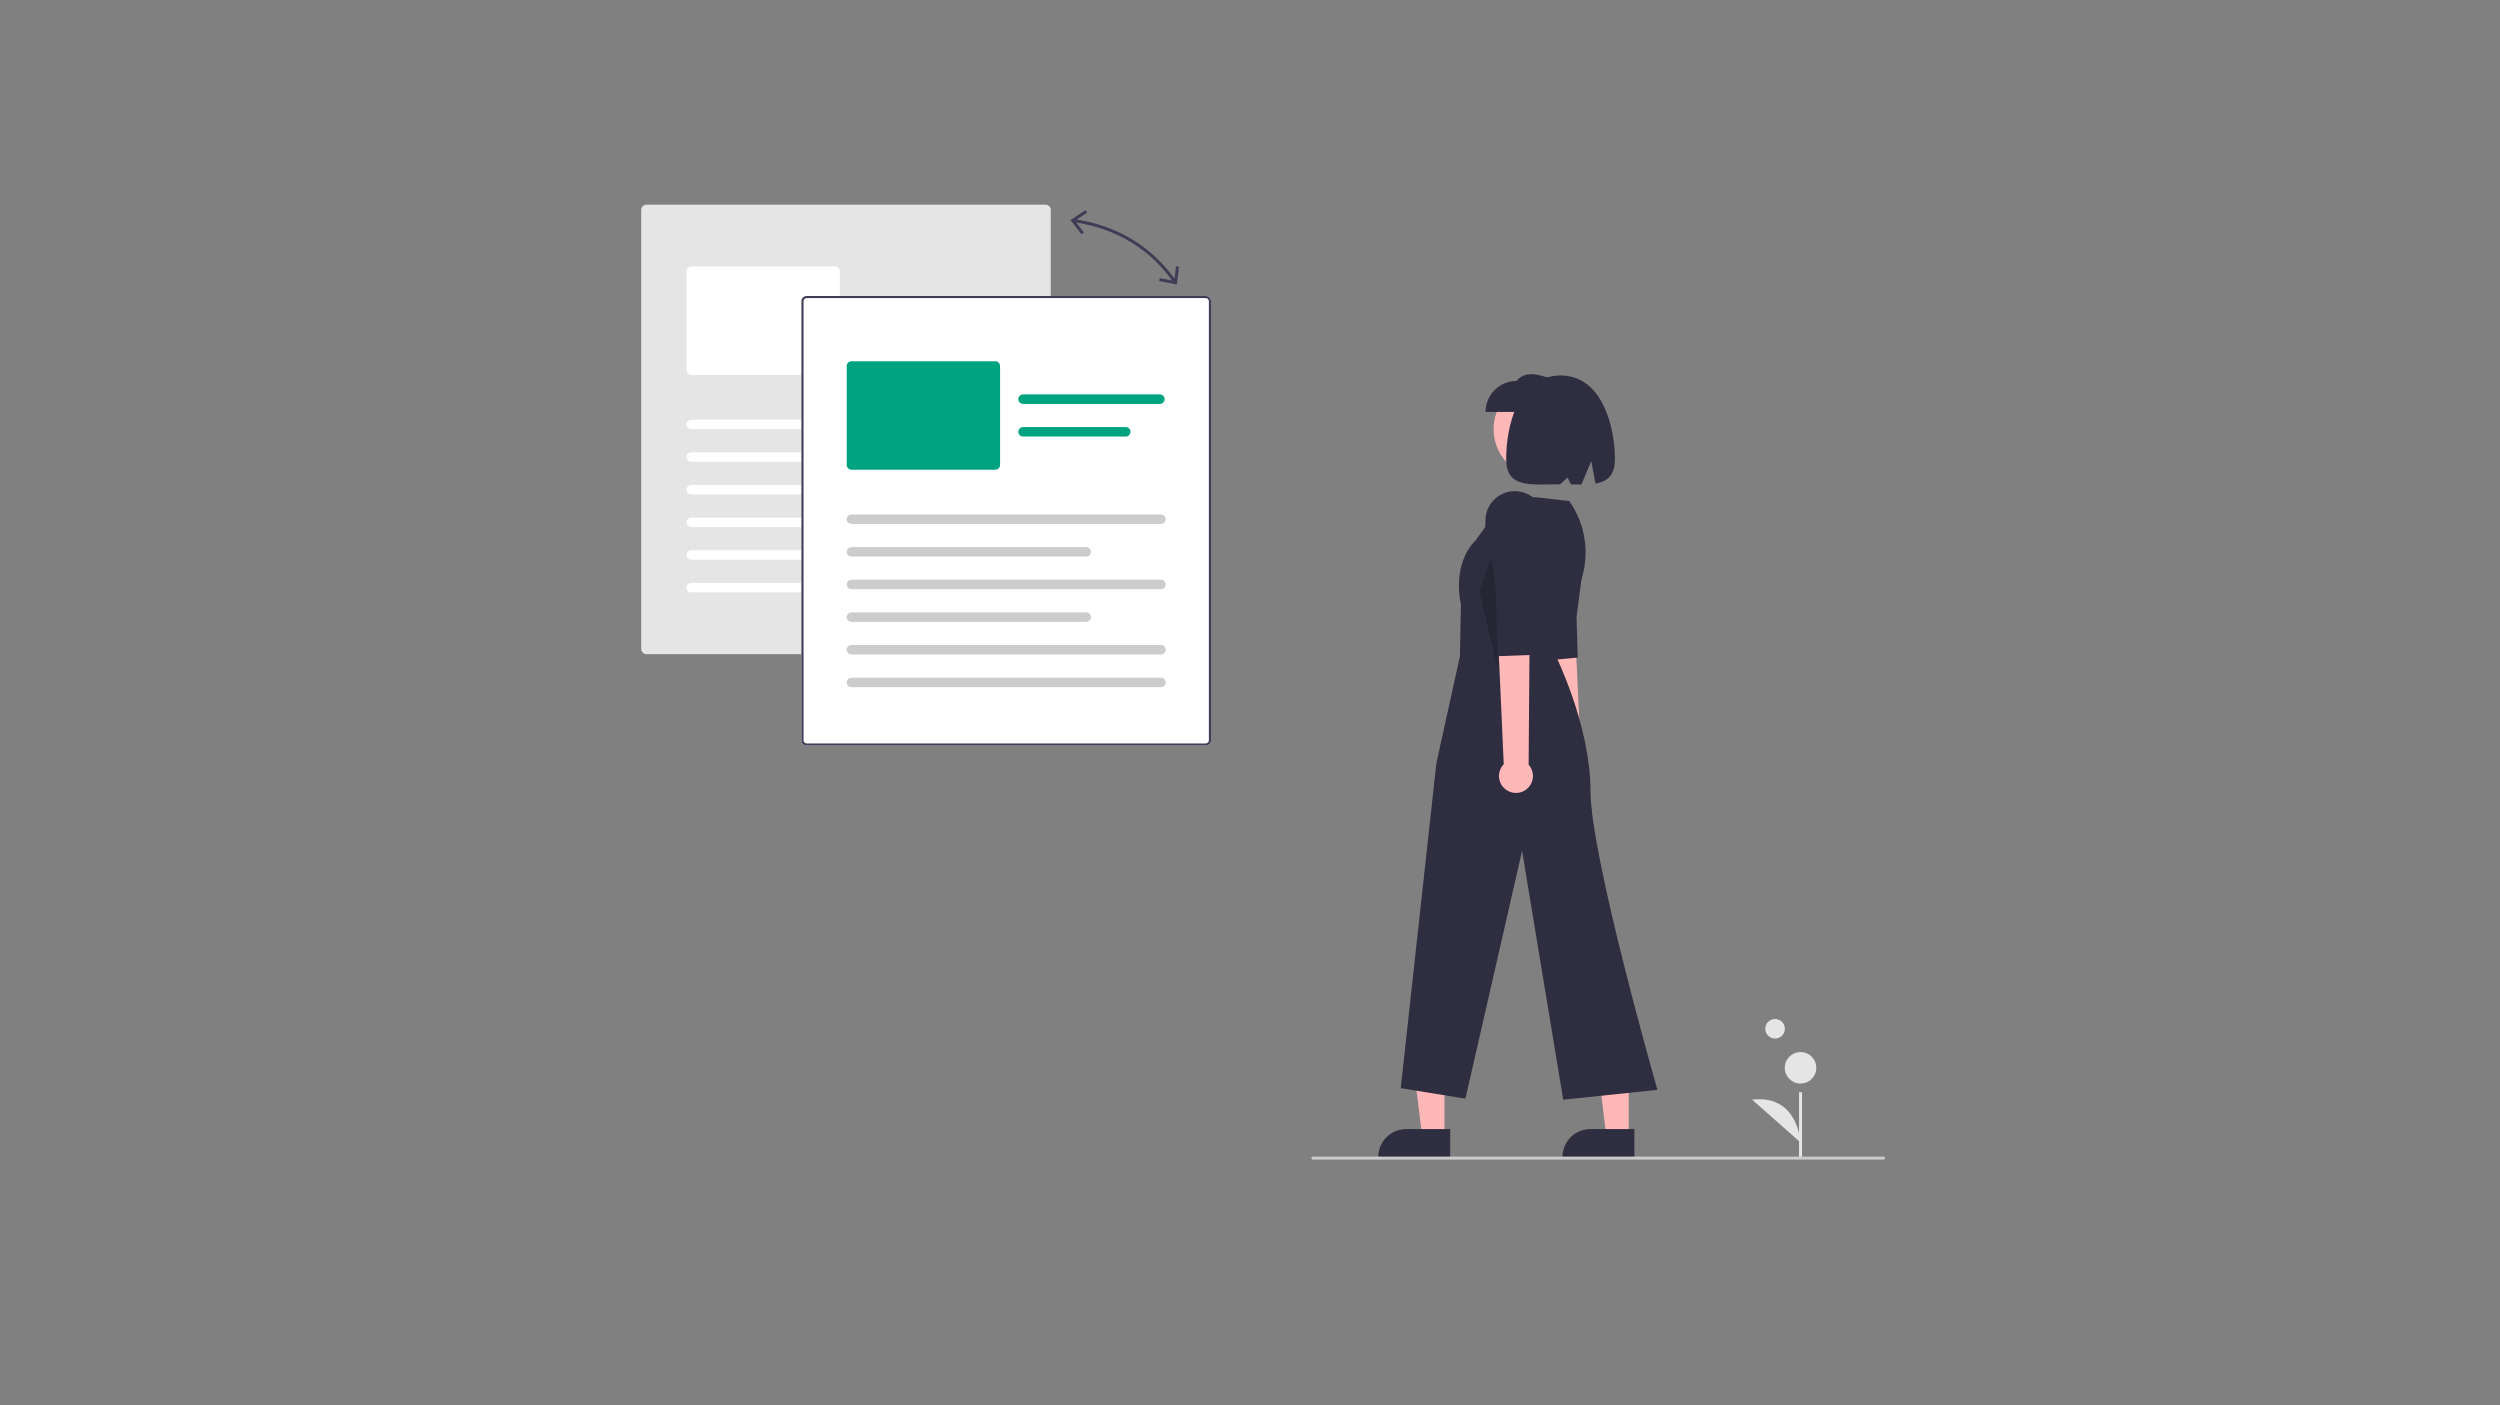 <svg width="733" height="412" viewBox="0 0 733 412" fill="none" xmlns="http://www.w3.org/2000/svg">
<rect x="0" y="0" width="733" height="412" fill="#808080" stroke="none"/>
<mask id="mask0_3971_9717" style="mask-type:alpha" maskUnits="userSpaceOnUse" x="168" y="50" width="405" height="300">
<g clip-path="url(#clip0_3971_9717)">
<rect width="405" height="300" transform="translate(168 50)" fill="white"/>
<g clip-path="url(#clip1_3971_9717)">
<path d="M513.008 55.944H-0.63C-0.895 55.944 -1.149 55.839 -1.337 55.651C-1.525 55.464 -1.63 55.21 -1.63 54.944C-1.63 54.679 -1.525 54.425 -1.337 54.237C-1.149 54.05 -0.895 53.944 -0.63 53.944H513.008C513.273 53.944 513.527 54.05 513.715 54.237C513.902 54.425 514.008 54.679 514.008 54.944C514.008 55.21 513.902 55.464 513.715 55.651C513.527 55.839 513.273 55.944 513.008 55.944Z" fill="#E6E6E6"/>
<path d="M513.008 95.944H-0.63C-0.895 95.944 -1.149 95.839 -1.337 95.651C-1.525 95.464 -1.63 95.21 -1.63 94.944C-1.63 94.679 -1.525 94.425 -1.337 94.237C-1.149 94.05 -0.895 93.944 -0.63 93.944H513.008C513.273 93.944 513.527 94.05 513.715 94.237C513.902 94.425 514.008 94.679 514.008 94.944C514.008 95.21 513.902 95.464 513.715 95.651C513.527 95.839 513.273 95.944 513.008 95.944Z" fill="#E6E6E6"/>
<path d="M513.008 135.944H-0.63C-0.895 135.944 -1.149 135.839 -1.337 135.651C-1.525 135.464 -1.63 135.21 -1.63 134.944C-1.63 134.679 -1.525 134.425 -1.337 134.237C-1.149 134.05 -0.895 133.944 -0.63 133.944H513.008C513.273 133.944 513.527 134.05 513.715 134.237C513.902 134.425 514.008 134.679 514.008 134.944C514.008 135.21 513.902 135.464 513.715 135.651C513.527 135.839 513.273 135.944 513.008 135.944Z" fill="#E6E6E6"/>
<path d="M513.008 175.944H-0.63C-0.895 175.944 -1.149 175.839 -1.337 175.651C-1.525 175.464 -1.63 175.21 -1.63 174.944C-1.63 174.679 -1.525 174.425 -1.337 174.237C-1.149 174.05 -0.895 173.944 -0.63 173.944H513.008C513.273 173.944 513.527 174.05 513.715 174.237C513.902 174.425 514.008 174.679 514.008 174.944C514.008 175.21 513.902 175.464 513.715 175.651C513.527 175.839 513.273 175.944 513.008 175.944Z" fill="#E6E6E6"/>
<path d="M513.008 215.944H-0.63C-0.895 215.944 -1.149 215.839 -1.337 215.651C-1.525 215.464 -1.63 215.21 -1.63 214.944C-1.63 214.679 -1.525 214.425 -1.337 214.237C-1.149 214.05 -0.895 213.944 -0.63 213.944H513.008C513.273 213.944 513.527 214.05 513.715 214.237C513.902 214.425 514.008 214.679 514.008 214.944C514.008 215.21 513.902 215.464 513.715 215.651C513.527 215.839 513.273 215.944 513.008 215.944Z" fill="#E6E6E6"/>
<path d="M260 217.5C259.736 217.5 259.482 217.395 259.295 217.209C259.108 217.023 259.002 216.77 259 216.506L258 54.506C257.998 54.241 258.102 53.986 258.288 53.797C258.475 53.609 258.728 53.502 258.994 53.5H259C259.264 53.5 259.517 53.605 259.705 53.791C259.892 53.977 259.998 54.23 260 54.494L261 216.494C261.002 216.759 260.898 217.014 260.711 217.203C260.525 217.391 260.271 217.498 260.006 217.5H260Z" fill="#E6E6E6"/>
<path d="M399 217.5C398.736 217.5 398.482 217.395 398.295 217.209C398.108 217.023 398.002 216.77 398 216.506L397 54.506C396.998 54.241 397.102 53.986 397.288 53.797C397.475 53.609 397.728 53.502 397.994 53.5H398C398.264 53.5 398.517 53.605 398.705 53.791C398.892 53.977 398.998 54.23 399 54.494L400 216.494C400.002 216.759 399.898 217.014 399.711 217.203C399.525 217.391 399.271 217.498 399.006 217.5H399Z" fill="#E6E6E6"/>
<path d="M209.054 125.5H170.946C168.043 125.5 165.259 124.347 163.206 122.294C161.153 120.241 160 117.457 160 114.554C160 111.651 161.153 108.867 163.206 106.814C165.259 104.761 168.043 103.608 170.946 103.608H209.054C210.492 103.607 211.917 103.889 213.246 104.438C214.575 104.988 215.783 105.794 216.801 106.81C217.818 107.827 218.625 109.034 219.176 110.363C219.727 111.692 220.01 113.116 220.01 114.554C220.01 115.992 219.727 117.417 219.176 118.745C218.625 120.074 217.818 121.281 216.801 122.298C215.783 123.314 214.575 124.12 213.246 124.67C211.917 125.219 210.492 125.501 209.054 125.5Z" fill="#00A380"/>
<path d="M209.054 168.5H170.946C169.508 168.501 168.083 168.219 166.754 167.67C165.425 167.12 164.217 166.314 163.199 165.298C162.182 164.281 161.374 163.074 160.824 161.745C160.273 160.417 159.99 158.992 159.99 157.554C159.99 156.116 160.273 154.692 160.824 153.363C161.374 152.034 162.182 150.827 163.199 149.81C164.217 148.794 165.425 147.988 166.754 147.438C168.083 146.889 169.508 146.607 170.946 146.608H209.054C210.492 146.607 211.917 146.889 213.246 147.438C214.575 147.988 215.783 148.794 216.801 149.81C217.818 150.827 218.625 152.034 219.176 153.363C219.727 154.692 220.01 156.116 220.01 157.554C220.01 158.992 219.727 160.417 219.176 161.745C218.625 163.074 217.818 164.281 216.801 165.298C215.783 166.314 214.575 167.12 213.246 167.67C211.917 168.219 210.492 168.501 209.054 168.5Z" fill="#00A380"/>
<path d="M351.054 87.5H312.946C310.043 87.5 307.259 86.347 305.206 84.294C303.153 82.241 302 79.457 302 76.554C302 73.651 303.153 70.867 305.206 68.814C307.259 66.761 310.043 65.608 312.946 65.608H351.054C352.492 65.607 353.917 65.889 355.246 66.438C356.575 66.988 357.783 67.794 358.801 68.81C359.818 69.827 360.625 71.034 361.176 72.363C361.727 73.692 362.01 75.116 362.01 76.554C362.01 77.992 361.727 79.417 361.176 80.745C360.625 82.074 359.818 83.281 358.801 84.298C357.783 85.314 356.575 86.12 355.246 86.67C353.917 87.219 352.492 87.501 351.054 87.5Z" fill="#00A380"/>
<path d="M567.054 289.5H528.946C526.043 289.5 523.259 288.347 521.206 286.294C519.153 284.241 518 281.457 518 278.554C518 275.651 519.153 272.867 521.206 270.814C523.259 268.761 526.043 267.608 528.946 267.608H567.054C569.957 267.608 572.741 268.761 574.794 270.814C576.847 272.867 578 275.651 578 278.554C578 281.457 576.847 284.241 574.794 286.294C572.741 288.347 569.957 289.5 567.054 289.5Z" fill="#00A380"/>
<path d="M561.135 276.036C562.404 275.484 563.536 274.66 564.452 273.622C565.368 272.585 566.046 271.359 566.437 270.031C566.828 268.704 566.924 267.307 566.716 265.938C566.509 264.57 566.004 263.263 565.238 262.111L585.589 235.322L568.145 234.157L551.494 259.775C549.643 261.192 548.377 263.238 547.934 265.525C547.491 267.813 547.903 270.184 549.092 272.188C550.28 274.192 552.162 275.691 554.382 276.4C556.602 277.109 559.004 276.98 561.135 276.036Z" fill="#FFB8B8"/>
<path d="M618.774 132.079L615.388 130.763L612.119 131.918C612.119 131.918 601.896 141.66 600.185 151.874C599.419 156.444 587.507 201.129 587.507 201.129L555.772 249.799L572.942 261.267L616.709 195.689L618.774 132.079Z" fill="#E6E6E6"/>
</g>
</g>
</mask>
<g mask="url(#mask0_3971_9717)">
</g>
<g clip-path="url(#clip2_3971_9717)">
<g clip-path="url(#clip3_3971_9717)">
<path d="M520.446 304.508C522.031 304.508 523.316 303.224 523.316 301.639C523.316 300.054 522.031 298.769 520.446 298.769C518.861 298.769 517.577 300.054 517.577 301.639C517.577 303.224 518.861 304.508 520.446 304.508Z" fill="#E5E5E5"/>
<path d="M528.358 320.242H527.479V339.561H528.358V320.242Z" fill="#E5E5E5"/>
<path d="M527.919 317.701C530.47 317.701 532.539 315.633 532.539 313.081C532.539 310.529 530.47 308.461 527.919 308.461C525.367 308.461 523.298 310.529 523.298 313.081C523.298 315.633 525.367 317.701 527.919 317.701Z" fill="#E5E5E5"/>
<path d="M527.919 334.974C527.919 334.974 527.259 320.778 513.728 322.428Z" fill="#E5E5E5"/>
<path d="M457.986 229.24C457.42 228.9 456.935 228.44 456.566 227.892C456.197 227.344 455.953 226.722 455.85 226.07C455.748 225.417 455.789 224.75 455.972 224.116C456.156 223.481 456.476 222.894 456.91 222.397L451.039 163.483L460.842 164.133L463.558 222.146C464.345 222.931 464.818 223.977 464.885 225.087C464.952 226.197 464.61 227.293 463.923 228.168C463.236 229.042 462.252 229.634 461.158 229.832C460.064 230.03 458.935 229.819 457.986 229.24Z" fill="#FFB8B8"/>
<path d="M464.814 161.301L462.244 180.835L462.6 192.807L451.818 193.794L449.657 183.837L448.467 157.476C448.377 155.488 449.044 153.539 450.334 152.023C451.624 150.508 453.44 149.537 455.417 149.307V149.307C457.468 149.069 459.531 149.646 461.16 150.915C462.789 152.184 463.854 154.042 464.124 156.09L464.814 161.301Z" fill="#2F2E41"/>
<path d="M306.537 191.811H189.543C189.134 191.811 188.742 191.648 188.453 191.359C188.163 191.069 188 190.677 188 190.268V61.544C188 61.134 188.163 60.742 188.453 60.453C188.742 60.163 189.134 60.001 189.543 60H306.537C306.947 60.001 307.339 60.163 307.628 60.453C307.918 60.742 308.08 61.134 308.081 61.544V190.268C308.08 190.677 307.918 191.069 307.628 191.359C307.339 191.648 306.947 191.811 306.537 191.811V191.811Z" fill="#E5E5E5"/>
<path d="M244.852 109.931H202.663C202.295 109.931 201.941 109.784 201.681 109.524C201.421 109.263 201.274 108.91 201.274 108.542V79.525C201.274 79.157 201.421 78.803 201.681 78.543C201.941 78.283 202.295 78.136 202.663 78.136H244.852C245.22 78.136 245.573 78.283 245.834 78.543C246.094 78.803 246.24 79.157 246.241 79.525V108.542C246.24 108.91 246.094 109.263 245.834 109.524C245.573 109.784 245.22 109.931 244.852 109.931Z" fill="white"/>
<path d="M293.418 125.829H202.663C202.294 125.829 201.941 125.682 201.681 125.422C201.42 125.161 201.274 124.808 201.274 124.44C201.274 124.071 201.42 123.718 201.681 123.457C201.941 123.197 202.294 123.051 202.663 123.051H293.418C293.786 123.051 294.14 123.197 294.4 123.457C294.661 123.718 294.807 124.071 294.807 124.44C294.807 124.808 294.661 125.161 294.4 125.422C294.14 125.682 293.786 125.829 293.418 125.829Z" fill="white"/>
<path d="M271.501 135.398H202.663C202.294 135.398 201.941 135.251 201.681 134.991C201.42 134.73 201.274 134.377 201.274 134.009C201.274 133.64 201.42 133.287 201.681 133.026C201.941 132.766 202.294 132.62 202.663 132.62H271.501C271.869 132.62 272.223 132.766 272.483 133.026C272.744 133.287 272.89 133.64 272.89 134.009C272.89 134.377 272.744 134.73 272.483 134.991C272.223 135.251 271.869 135.398 271.501 135.398V135.398Z" fill="white"/>
<path d="M293.109 90.638H252.98C252.612 90.637 252.259 90.49 251.999 90.23C251.739 89.969 251.593 89.617 251.593 89.249C251.593 88.88 251.739 88.528 251.999 88.267C252.259 88.007 252.612 87.86 252.98 87.859H293.109C293.478 87.859 293.831 88.006 294.092 88.266C294.352 88.527 294.499 88.88 294.499 89.249C294.499 89.617 294.352 89.97 294.092 90.231C293.831 90.491 293.478 90.638 293.109 90.638Z" fill="white"/>
<path d="M283.094 100.207H252.98C252.612 100.206 252.259 100.06 251.999 99.799C251.739 99.539 251.593 99.186 251.593 98.818C251.593 98.45 251.739 98.097 251.999 97.836C252.259 97.576 252.612 97.429 252.98 97.429H283.094C283.462 97.429 283.815 97.576 284.075 97.836C284.335 98.097 284.481 98.45 284.481 98.818C284.481 99.186 284.335 99.539 284.075 99.799C283.815 100.06 283.462 100.206 283.094 100.207V100.207Z" fill="white"/>
<path d="M293.418 144.967H202.663C202.294 144.967 201.941 144.821 201.681 144.56C201.42 144.3 201.274 143.946 201.274 143.578C201.274 143.21 201.42 142.856 201.681 142.596C201.941 142.335 202.294 142.189 202.663 142.189H293.418C293.786 142.189 294.14 142.335 294.4 142.596C294.661 142.856 294.807 143.21 294.807 143.578C294.807 143.946 294.661 144.3 294.4 144.56C294.14 144.821 293.786 144.967 293.418 144.967V144.967Z" fill="white"/>
<path d="M271.501 154.537H202.663C202.295 154.536 201.942 154.389 201.682 154.129C201.422 153.869 201.276 153.516 201.276 153.148C201.276 152.78 201.422 152.427 201.682 152.166C201.942 151.906 202.295 151.759 202.663 151.759H271.501C271.869 151.759 272.223 151.905 272.483 152.165C272.744 152.426 272.89 152.779 272.89 153.148C272.89 153.516 272.744 153.869 272.483 154.13C272.223 154.39 271.869 154.537 271.501 154.537V154.537Z" fill="white"/>
<path d="M293.418 164.106H202.663C202.295 164.105 201.942 163.959 201.682 163.698C201.422 163.438 201.276 163.085 201.276 162.717C201.276 162.349 201.422 161.996 201.682 161.736C201.942 161.475 202.295 161.329 202.663 161.328H293.418C293.786 161.329 294.139 161.475 294.399 161.736C294.659 161.996 294.805 162.349 294.805 162.717C294.805 163.085 294.659 163.438 294.399 163.698C294.139 163.959 293.786 164.105 293.418 164.106V164.106Z" fill="white"/>
<path d="M293.418 173.676H202.663C202.294 173.676 201.941 173.529 201.681 173.269C201.42 173.008 201.274 172.655 201.274 172.287C201.274 171.918 201.42 171.565 201.681 171.304C201.941 171.044 202.294 170.897 202.663 170.897H293.418C293.786 170.897 294.14 171.044 294.4 171.304C294.661 171.565 294.807 171.918 294.807 172.287C294.807 172.655 294.661 173.008 294.4 173.269C294.14 173.529 293.786 173.676 293.418 173.676Z" fill="white"/>
<path d="M353.517 218.594H236.523C236.114 218.594 235.722 218.431 235.433 218.142C235.143 217.852 234.98 217.46 234.98 217.051V88.326C234.98 87.917 235.143 87.525 235.433 87.236C235.722 86.946 236.114 86.783 236.523 86.783H353.517C353.927 86.783 354.319 86.946 354.608 87.236C354.898 87.525 355.06 87.917 355.061 88.326V217.051C355.06 217.46 354.898 217.852 354.608 218.142C354.319 218.431 353.927 218.594 353.517 218.594Z" fill="white"/>
<path d="M353.517 218.594H236.523C236.114 218.594 235.722 218.431 235.433 218.142C235.143 217.852 234.98 217.46 234.98 217.051V88.326C234.98 87.917 235.143 87.525 235.433 87.236C235.722 86.946 236.114 86.783 236.523 86.783H353.517C353.927 86.783 354.319 86.946 354.608 87.236C354.898 87.525 355.06 87.917 355.061 88.326V217.051C355.06 217.46 354.898 217.852 354.608 218.142C354.319 218.431 353.927 218.594 353.517 218.594ZM236.523 87.4C236.278 87.401 236.043 87.498 235.869 87.672C235.695 87.846 235.598 88.081 235.597 88.326V217.051C235.598 217.296 235.695 217.532 235.869 217.705C236.043 217.879 236.278 217.976 236.523 217.977H353.517C353.763 217.976 353.998 217.879 354.172 217.705C354.346 217.532 354.443 217.296 354.444 217.051V88.326C354.443 88.081 354.346 87.846 354.172 87.672C353.998 87.498 353.763 87.401 353.517 87.4H236.523Z" fill="#3F3D56"/>
<path d="M291.832 137.717H249.643C249.274 137.717 248.921 137.57 248.661 137.31C248.401 137.049 248.254 136.696 248.254 136.328V107.311C248.254 106.943 248.401 106.59 248.661 106.329C248.921 106.069 249.274 105.922 249.643 105.922H291.832C292.2 105.922 292.553 106.069 292.813 106.329C293.074 106.59 293.22 106.943 293.221 107.311V136.328C293.22 136.696 293.074 137.049 292.813 137.31C292.553 137.57 292.2 137.717 291.832 137.717V137.717Z" fill="#00A380"/>
<path d="M340.398 153.615H249.643C249.274 153.615 248.921 153.468 248.661 153.208C248.4 152.947 248.254 152.594 248.254 152.226C248.254 151.857 248.4 151.504 248.661 151.243C248.921 150.983 249.274 150.836 249.643 150.836H340.398C340.767 150.836 341.12 150.983 341.38 151.243C341.641 151.504 341.787 151.857 341.787 152.226C341.787 152.594 341.641 152.947 341.38 153.208C341.12 153.468 340.767 153.615 340.398 153.615V153.615Z" fill="#CCCCCC"/>
<path d="M318.481 163.184H249.643C249.274 163.184 248.921 163.038 248.661 162.777C248.4 162.517 248.254 162.164 248.254 161.795C248.254 161.427 248.4 161.073 248.661 160.813C248.921 160.552 249.274 160.406 249.643 160.406H318.481C318.849 160.406 319.203 160.552 319.463 160.813C319.724 161.073 319.87 161.427 319.87 161.795C319.87 162.164 319.724 162.517 319.463 162.777C319.203 163.038 318.849 163.184 318.481 163.184V163.184Z" fill="#CCCCCC"/>
<path d="M340.089 118.424H299.96C299.591 118.424 299.238 118.277 298.977 118.017C298.717 117.756 298.57 117.403 298.57 117.035C298.57 116.666 298.717 116.313 298.977 116.052C299.238 115.792 299.591 115.646 299.96 115.646H340.089C340.458 115.646 340.811 115.792 341.072 116.052C341.332 116.313 341.479 116.666 341.479 117.035C341.479 117.403 341.332 117.756 341.072 118.017C340.811 118.277 340.458 118.424 340.089 118.424V118.424Z" fill="#00A380"/>
<path d="M330.074 127.993H299.96C299.592 127.993 299.239 127.846 298.979 127.586C298.719 127.325 298.573 126.972 298.573 126.604C298.573 126.236 298.719 125.883 298.979 125.623C299.239 125.362 299.592 125.216 299.96 125.215H330.074C330.442 125.216 330.795 125.362 331.055 125.623C331.315 125.883 331.461 126.236 331.461 126.604C331.461 126.972 331.315 127.325 331.055 127.586C330.795 127.846 330.442 127.993 330.074 127.993V127.993Z" fill="#00A380"/>
<path d="M340.398 172.754H249.643C249.274 172.754 248.921 172.607 248.661 172.347C248.4 172.086 248.254 171.733 248.254 171.364C248.254 170.996 248.4 170.643 248.661 170.382C248.921 170.122 249.274 169.975 249.643 169.975H340.398C340.767 169.975 341.12 170.122 341.38 170.382C341.641 170.643 341.787 170.996 341.787 171.364C341.787 171.733 341.641 172.086 341.38 172.347C341.12 172.607 340.767 172.754 340.398 172.754Z" fill="#CCCCCC"/>
<path d="M318.481 182.323H249.643C249.275 182.322 248.922 182.176 248.662 181.915C248.402 181.655 248.256 181.302 248.256 180.934C248.256 180.566 248.402 180.213 248.662 179.953C248.922 179.692 249.275 179.546 249.643 179.545H318.481C318.849 179.545 319.203 179.691 319.463 179.952C319.724 180.212 319.87 180.566 319.87 180.934C319.87 181.302 319.724 181.656 319.463 181.916C319.203 182.177 318.849 182.323 318.481 182.323V182.323Z" fill="#CCCCCC"/>
<path d="M340.398 191.892H249.643C249.275 191.892 248.922 191.745 248.662 191.485C248.402 191.224 248.256 190.871 248.256 190.503C248.256 190.135 248.402 189.782 248.662 189.522C248.922 189.261 249.275 189.115 249.643 189.114H340.398C340.766 189.114 341.12 189.26 341.38 189.521C341.641 189.781 341.787 190.135 341.787 190.503C341.787 190.872 341.641 191.225 341.38 191.485C341.12 191.746 340.766 191.892 340.398 191.892Z" fill="#CCCCCC"/>
<path d="M340.398 201.462H249.643C249.274 201.462 248.921 201.315 248.661 201.055C248.4 200.794 248.254 200.441 248.254 200.073C248.254 199.704 248.4 199.351 248.661 199.09C248.921 198.83 249.274 198.684 249.643 198.684H340.398C340.767 198.684 341.12 198.83 341.38 199.09C341.641 199.351 341.787 199.704 341.787 200.073C341.787 200.441 341.641 200.794 341.38 201.055C341.12 201.315 340.767 201.462 340.398 201.462Z" fill="#CCCCCC"/>
<path d="M344.805 78.075L344.37 81.704C337.414 72.148 327.778 66.32 315.704 64.37L318.749 62.339L318.261 61.608L313.874 64.536L317.113 68.698L317.807 68.159L315.528 65.231C327.396 67.14 336.862 72.863 343.686 82.256L340.039 81.546L339.872 82.408L345.049 83.416L345.678 78.18L344.805 78.075Z" fill="#3F3D56"/>
<path d="M423.523 333.176L416.983 333.175L413.871 307.948L423.524 307.949L423.523 333.176Z" fill="#FFB7B7"/>
<path d="M425.191 339.516L404.102 339.515V339.248C404.102 337.071 404.967 334.983 406.507 333.444C408.046 331.905 410.134 331.04 412.311 331.04H412.311L425.191 331.04L425.191 339.516Z" fill="#2F2E41"/>
<path d="M477.528 333.176L470.988 333.175L467.876 307.948L477.529 307.949L477.528 333.176Z" fill="#FFB7B7"/>
<path d="M479.196 339.516L458.107 339.515V339.248C458.107 337.071 458.972 334.983 460.512 333.444C462.051 331.905 464.139 331.04 466.316 331.04H466.316L479.196 331.04L479.196 339.516Z" fill="#2F2E41"/>
<path d="M455.381 139.635C463 137.82 467.704 130.173 465.889 122.555C464.074 114.937 456.427 110.232 448.809 112.047C441.191 113.862 436.486 121.509 438.301 129.127C440.116 136.746 447.763 141.45 455.381 139.635Z" fill="#FFB8B8"/>
<path d="M450.263 145.778L460.104 146.903C462.496 150.297 464.048 154.211 464.63 158.322C465.212 162.434 464.809 166.625 463.452 170.549L456.027 192.03C456.027 192.03 466.334 212.693 466.334 231.879C466.334 251.064 485.964 319.546 485.964 319.546L458.333 322.428L446.277 249.476L429.662 322.134L410.695 319.047L421.142 223.783L428.045 192.428L428.339 177.137C428.339 177.137 425.404 165.663 432.75 158.317L441.719 145.819L450.263 145.778Z" fill="#2F2E41"/>
<path d="M441.672 231.621C441.073 231.215 440.57 230.683 440.199 230.061C439.828 229.44 439.598 228.745 439.524 228.025C439.451 227.305 439.536 226.578 439.774 225.895C440.012 225.211 440.397 224.588 440.902 224.07L437.981 159.266L448.668 160.56L448.19 224.19C449.005 225.096 449.46 226.269 449.467 227.488C449.475 228.706 449.035 229.885 448.232 230.801C447.428 231.717 446.317 232.306 445.108 232.457C443.899 232.608 442.677 232.311 441.672 231.621V231.621Z" fill="#FFB8B8"/>
<path d="M453.181 157.697L449.208 178.916L448.887 192.035L437.032 192.474L435.26 181.452L435.524 152.541C435.544 150.36 436.39 148.268 437.891 146.686C439.392 145.104 441.437 144.15 443.614 144.017V144.017C445.872 143.878 448.094 144.632 449.801 146.117C451.508 147.602 452.562 149.699 452.737 151.955L453.181 157.697Z" fill="#2F2E41"/>
<path d="M435.565 120.777H456.402V111.694C451.829 109.877 447.354 108.332 444.648 111.694C442.239 111.694 439.929 112.651 438.226 114.355C436.522 116.058 435.565 118.368 435.565 120.777V120.777Z" fill="#2F2E41"/>
<path d="M457.556 110.091C470.013 110.091 473.5 125.706 473.5 134.514C473.5 139.427 471.278 141.184 467.787 141.778L466.554 135.203L463.666 142.061C462.686 142.066 461.655 142.047 460.587 142.027L459.608 140.011L457.425 141.991C448.68 142.004 441.613 143.279 441.613 134.514C441.613 125.706 444.671 110.091 457.556 110.091Z" fill="#2F2E41"/>
<path opacity="0.2" d="M439.134 196.335L438.607 173.463L437.21 163.308L433.757 173.367L439.134 196.335Z" fill="black"/>
<path d="M552.224 340H384.941C384.824 340 384.713 339.954 384.63 339.871C384.548 339.789 384.502 339.677 384.502 339.561C384.502 339.444 384.548 339.333 384.63 339.25C384.713 339.168 384.824 339.122 384.941 339.122H552.224C552.341 339.122 552.453 339.168 552.535 339.25C552.617 339.333 552.664 339.444 552.664 339.561C552.664 339.677 552.617 339.789 552.535 339.871C552.453 339.954 552.341 340 552.224 340Z" fill="#CBCBCB"/>
</g>
</g>
<defs>
<clipPath id="clip0_3971_9717">
<rect width="405" height="300" fill="white" transform="translate(168 50)"/>
</clipPath>
<clipPath id="clip1_3971_9717">
<rect width="840.77" height="511.63" fill="white" transform="translate(-4 -5)"/>
</clipPath>
<clipPath id="clip2_3971_9717">
<rect width="405" height="300" fill="white" transform="translate(168 50)"/>
</clipPath>
<clipPath id="clip3_3971_9717">
<rect width="364.664" height="280" fill="white" transform="translate(188 60)"/>
</clipPath>
</defs>
</svg>
